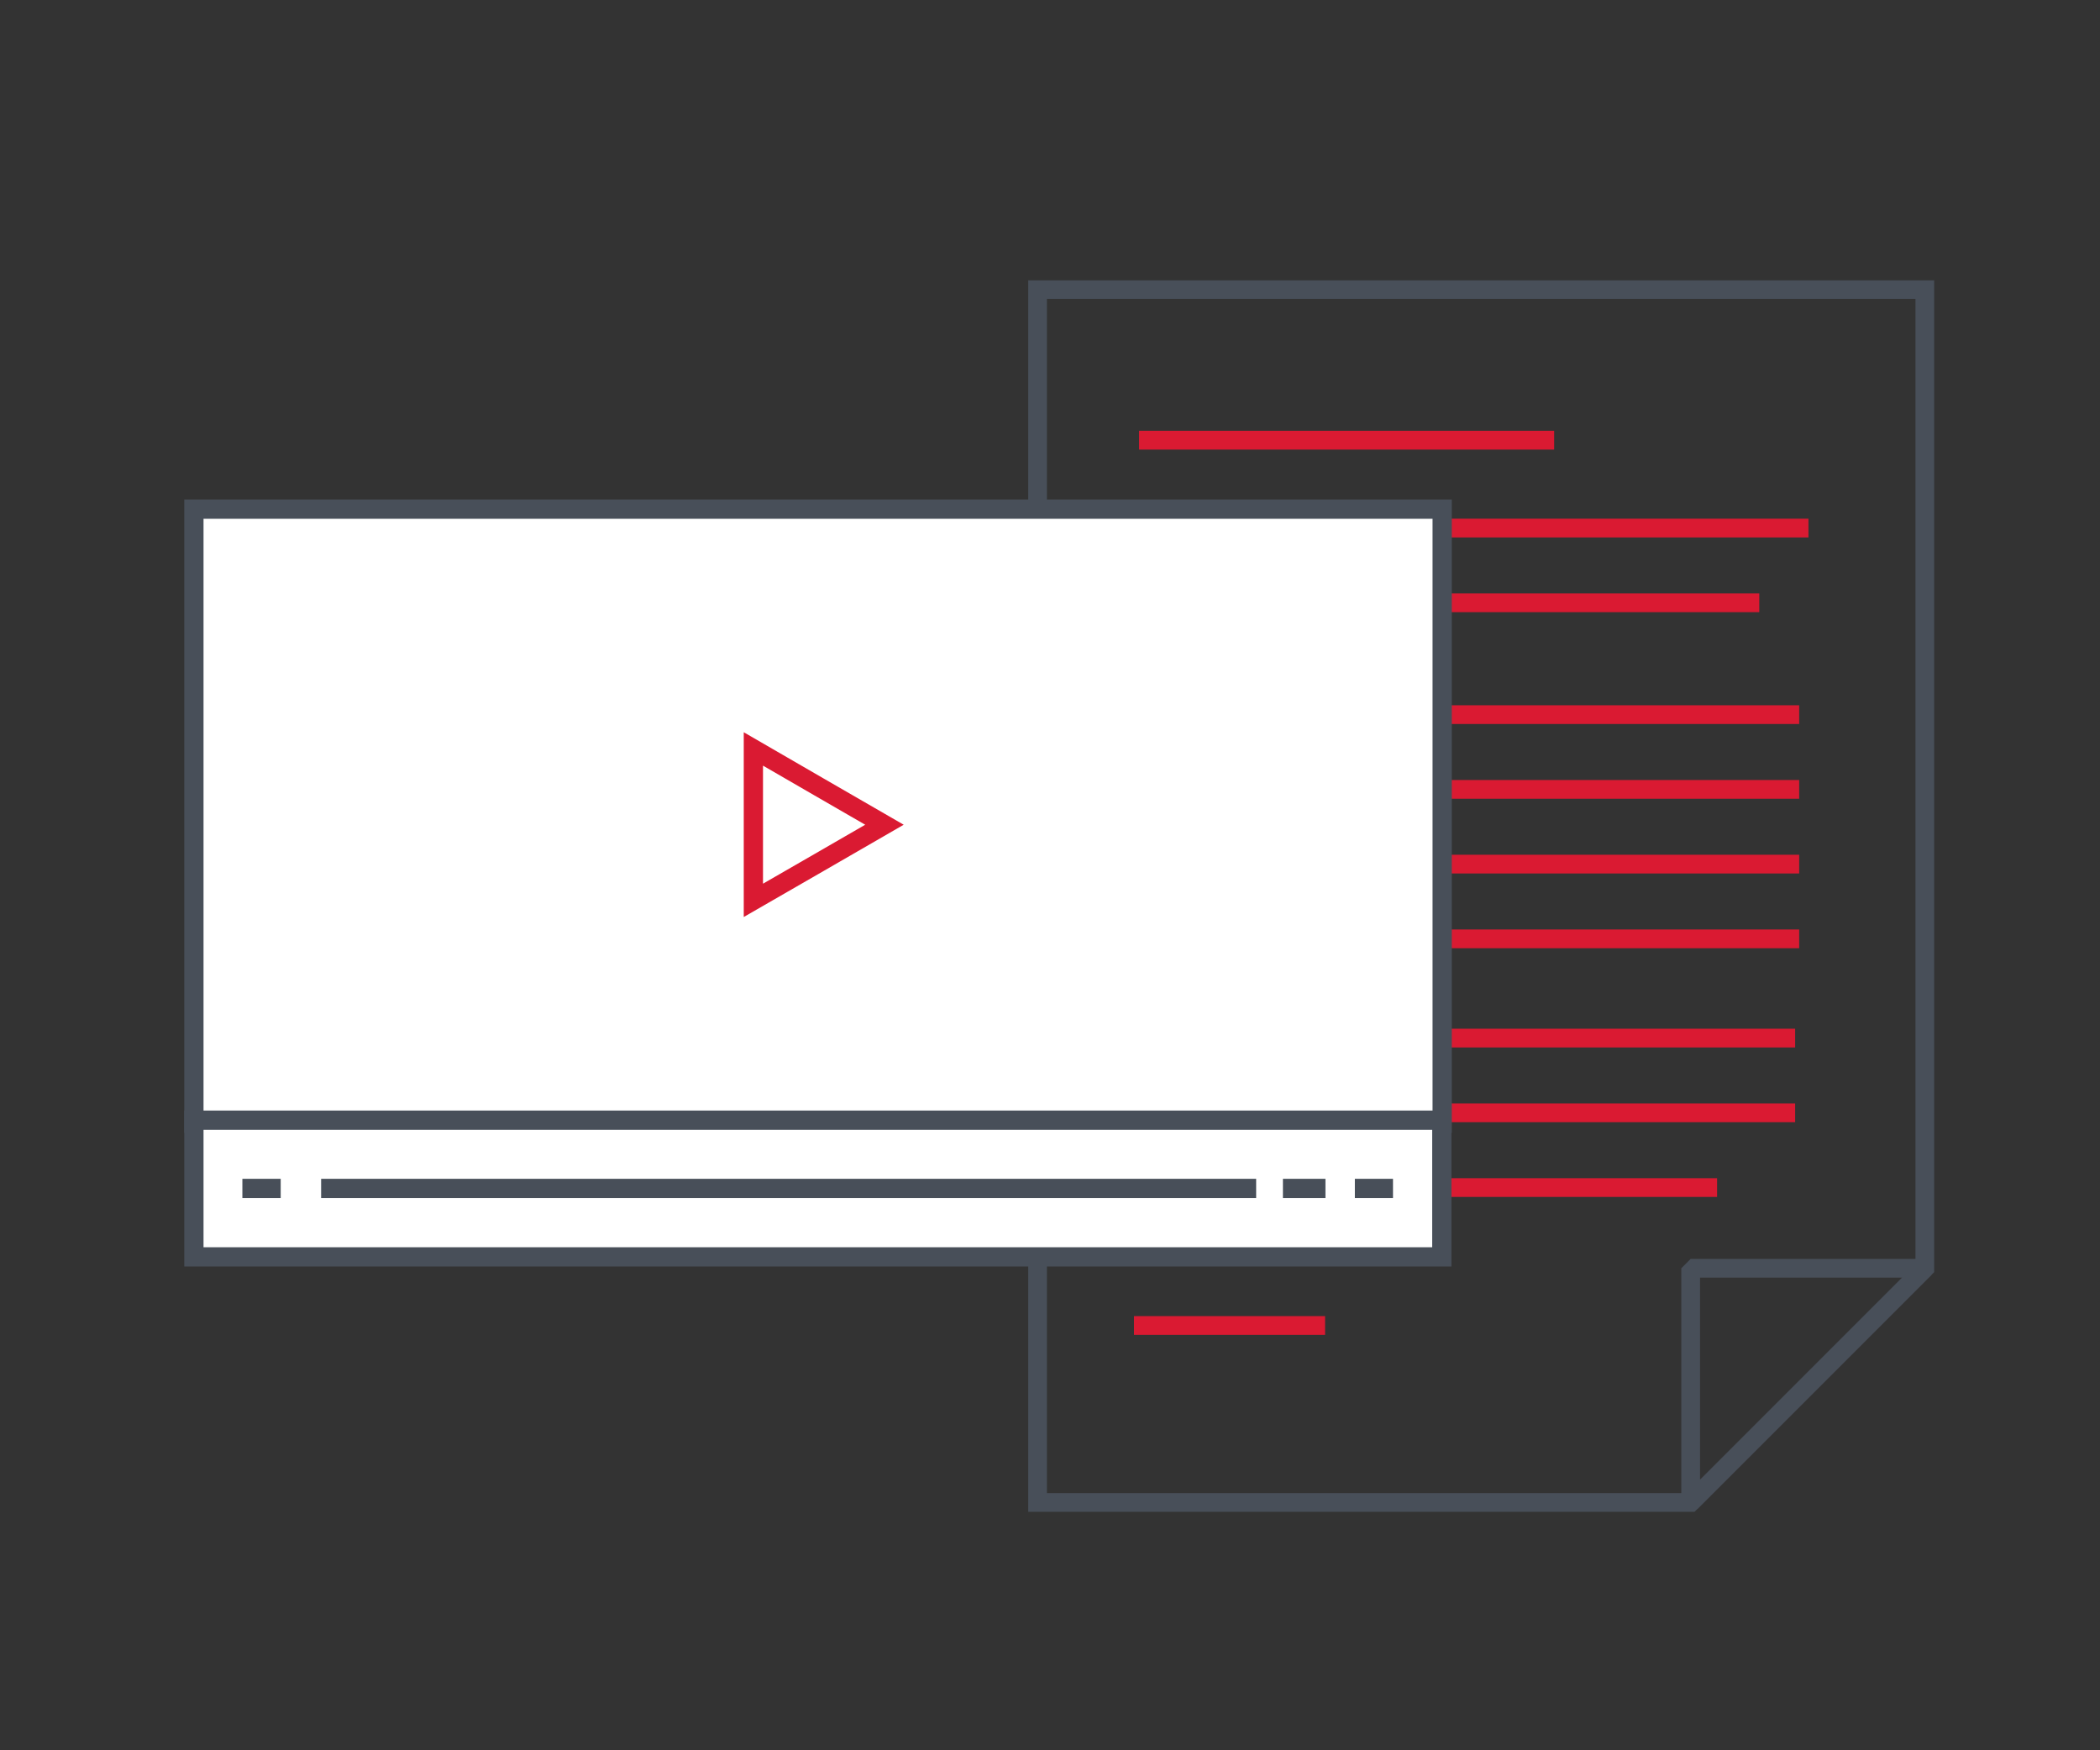 <svg id="Quality_MGMT" data-name="Quality MGMT" xmlns="http://www.w3.org/2000/svg" viewBox="0 0 120 100"><rect x="0" y="0" width="120" height="100" fill="#333333" stroke="none"/><defs><style>.cls-1,.cls-2,.cls-3,.cls-5,.cls-6{fill:none;}.cls-1,.cls-2,.cls-4,.cls-6{stroke:#484f59;}.cls-1,.cls-3,.cls-4,.cls-5,.cls-6{stroke-miterlimit:10;}.cls-1,.cls-2,.cls-3{stroke-width:1.07px;}.cls-2{stroke-linejoin:bevel;}.cls-3,.cls-5{stroke:#da1a32;}.cls-4{fill:#fff;}.cls-4,.cls-5,.cls-6{stroke-width:1.1px;}</style></defs><title>resources</title><polygon class="cls-1" points="109.99 16.55 109.99 53.79 109.99 72.46 96.61 85.84 59.29 85.84 59.29 72.02 59.29 53.79 59.29 16.55 109.99 16.55"/><polygon class="cls-2" points="96.61 72.46 109.99 72.46 96.61 85.84 96.61 72.46"/><line class="cls-3" x1="65.09" y1="25.15" x2="88.81" y2="25.15"/><line class="cls-3" x1="65.09" y1="30.17" x2="103.34" y2="30.17"/><line class="cls-3" x1="65.09" y1="34.44" x2="100.53" y2="34.44"/><line class="cls-3" x1="64.8" y1="40.83" x2="102.81" y2="40.83"/><line class="cls-3" x1="64.8" y1="45.1" x2="102.81" y2="45.1"/><line class="cls-3" x1="64.8" y1="49.37" x2="102.81" y2="49.37"/><line class="cls-3" x1="64.8" y1="53.64" x2="102.81" y2="53.64"/><line class="cls-3" x1="64.8" y1="59.31" x2="102.58" y2="59.31"/><line class="cls-3" x1="64.8" y1="63.58" x2="102.58" y2="63.58"/><line class="cls-3" x1="64.8" y1="67.85" x2="98.12" y2="67.85"/><line class="cls-3" x1="64.8" y1="75.73" x2="75.72" y2="75.73"/><rect class="cls-4" x="11.08" y="29.09" width="71.33" height="35.08"/><rect class="cls-4" x="11.08" y="64" width="71.31" height="7.81"/><polygon class="cls-5" points="50.54 47.12 46.8 49.28 43.05 51.44 43.05 47.12 43.05 42.79 46.8 44.96 50.54 47.12"/><line class="cls-6" x1="18.35" y1="67.9" x2="71.78" y2="67.9"/><line class="cls-6" x1="73.31" y1="67.9" x2="75.74" y2="67.9"/><line class="cls-6" x1="77.42" y1="67.9" x2="79.6" y2="67.9"/><line class="cls-6" x1="13.85" y1="67.9" x2="16.04" y2="67.9"/></svg>